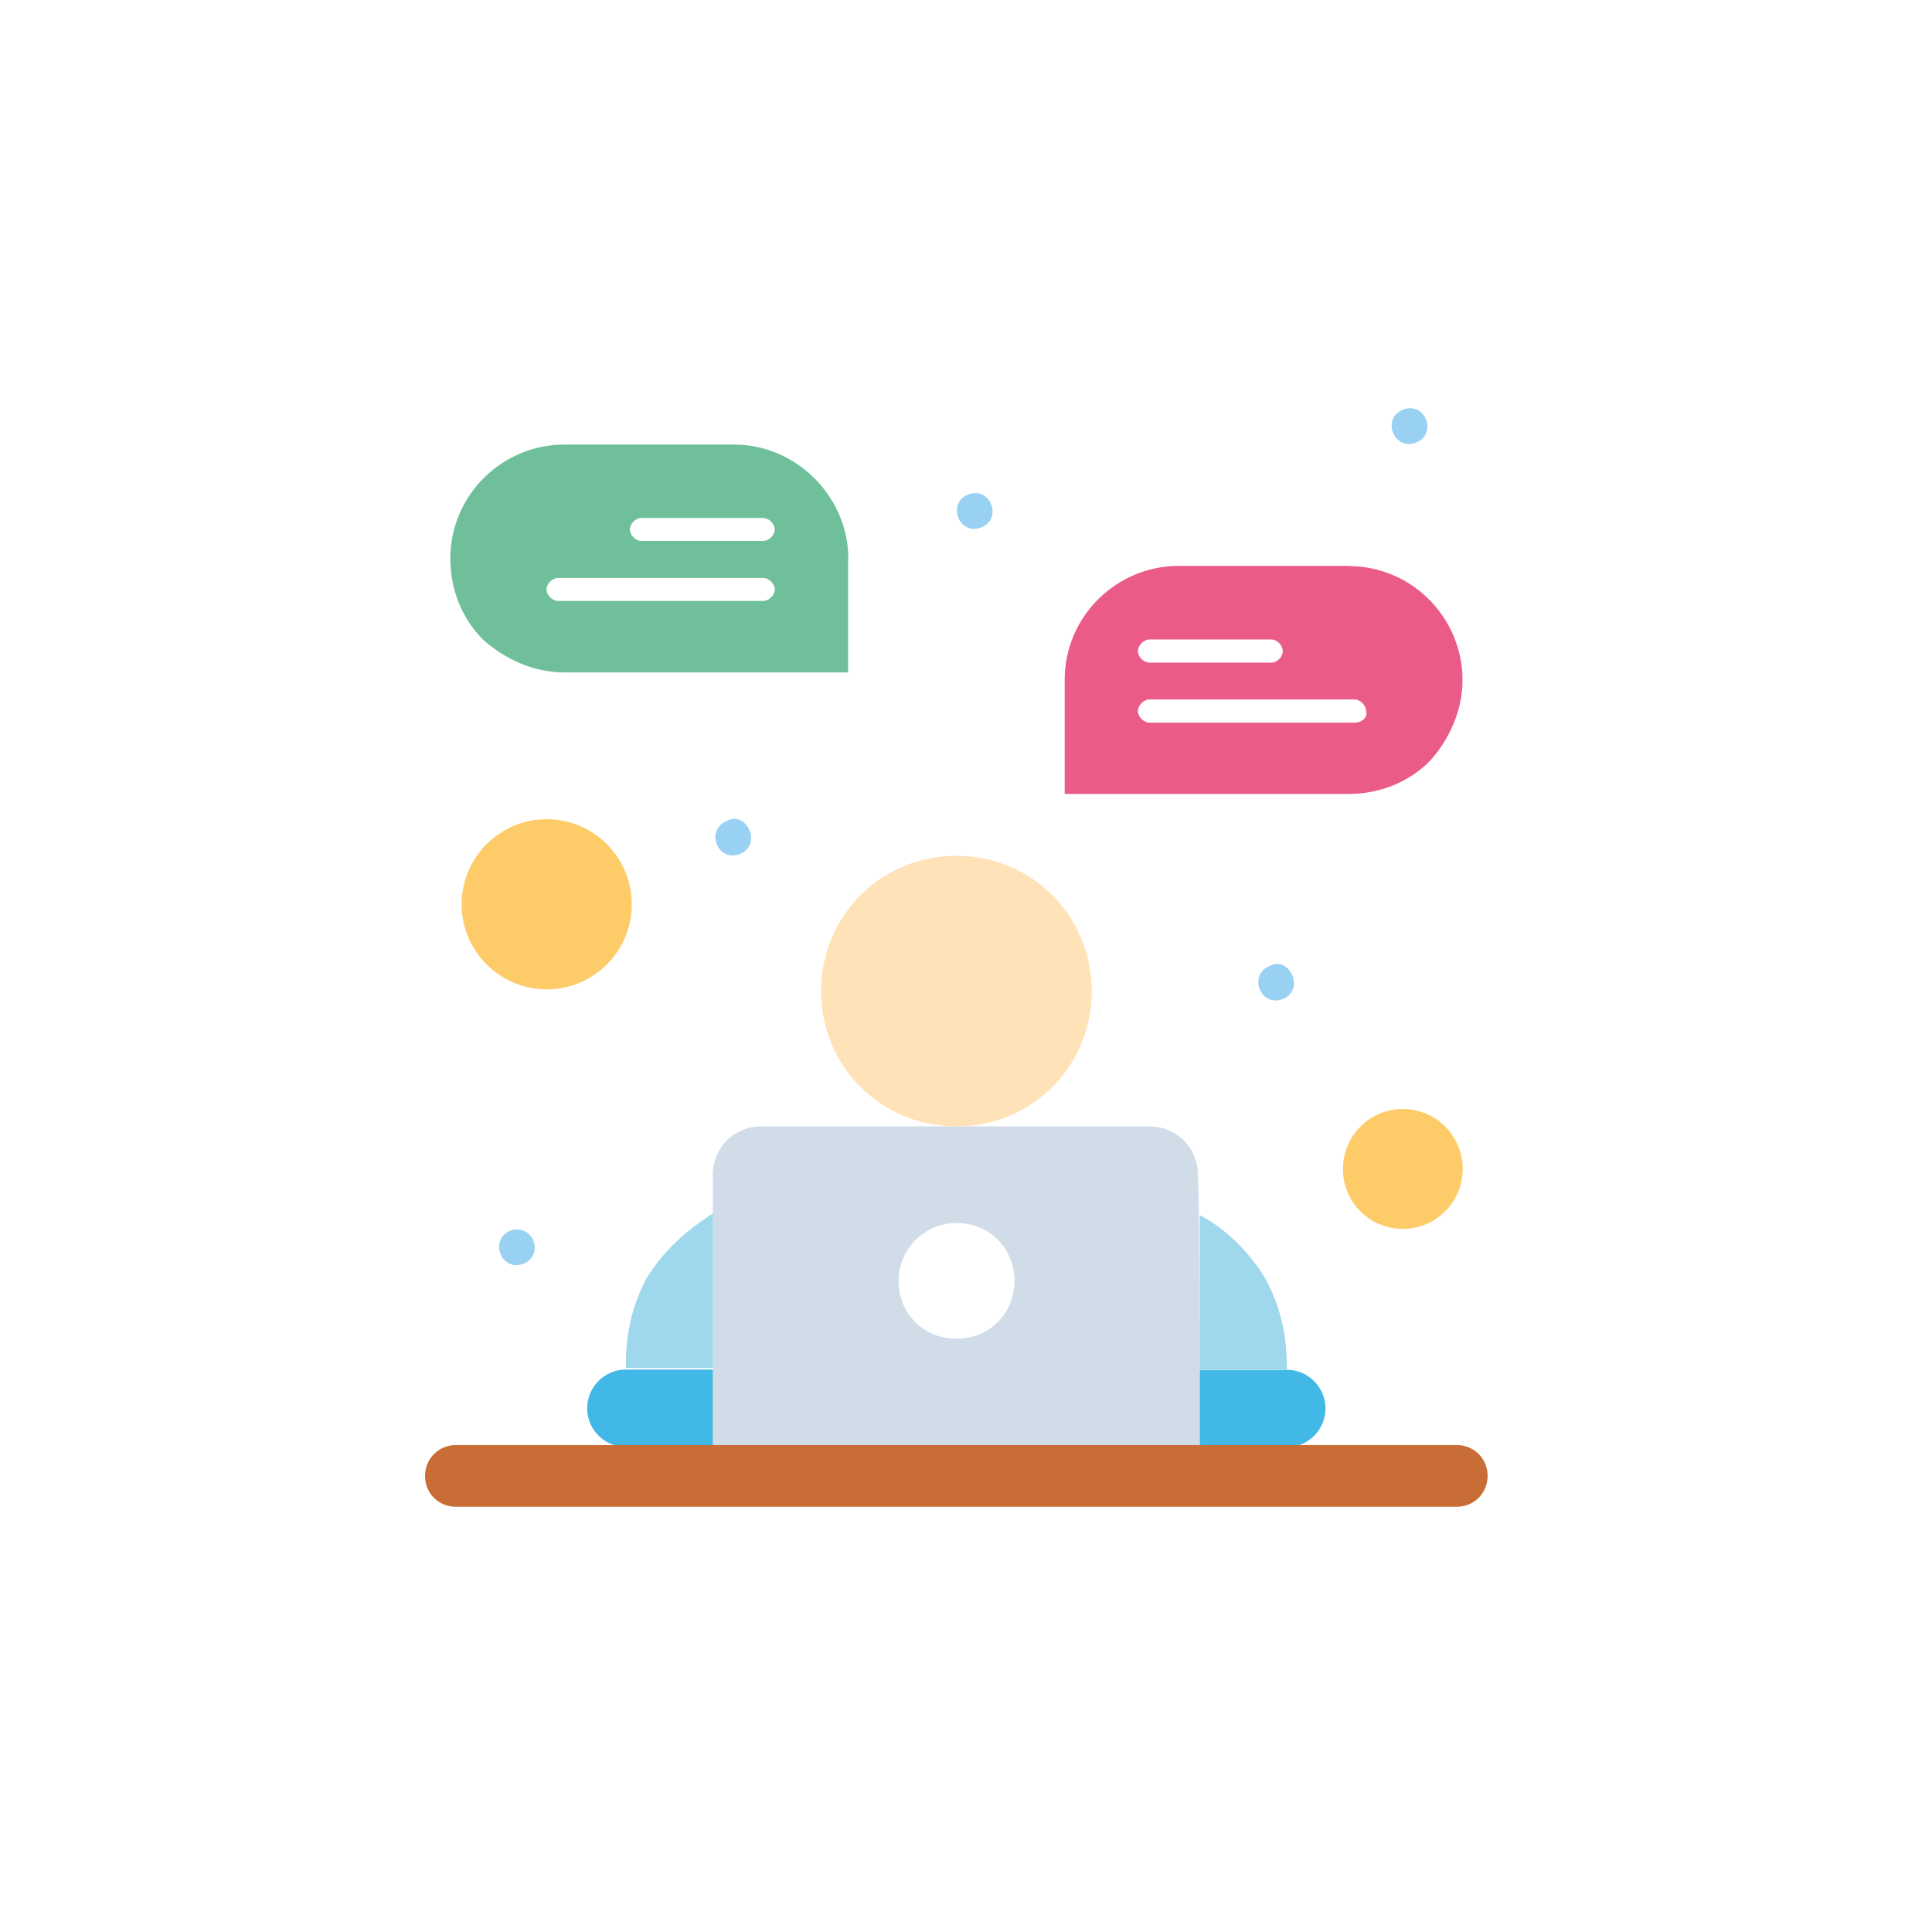 <?xml version="1.0" encoding="UTF-8"?> <svg xmlns="http://www.w3.org/2000/svg" id="_Слой_1" data-name="Слой 1" viewBox="0 0 100.82 100.82"><defs><style> .cls-1 { fill: #fff; } .cls-2 { fill: #99d1f3; } .cls-3 { fill: #fdcc68; } .cls-4 { fill: #d0dce7; } .cls-5 { fill: #eb5b88; } .cls-6 { fill: #9fd7ec; } .cls-7 { fill: #70bf9b; } .cls-8 { fill: #ffe2b7; } .cls-9 { fill: #c86d36; } .cls-10 { fill: #41b8e6; } </style></defs><rect class="cls-1" width="100.82" height="100.82"></rect><g id="_189_Advertisement_Advertising_Business_Communication_Chat_Online" data-name="189, Advertisement, Advertising, Business, Communication, Chat Online"><g><path class="cls-4" d="m62.61,75.52h-25.41v-14.22c0-1.41,1.11-2.52,2.52-2.52h20.27c1.41,0,2.52,1.11,2.52,2.52.1,1.71.1,12.8.1,14.22Z"></path><path class="cls-3" d="m73.2,57.87c1.73,0,3.13,1.4,3.13,3.13s-1.4,3.13-3.13,3.13-3.12-1.4-3.12-3.13,1.4-3.13,3.12-3.13Z"></path><path class="cls-3" d="m28.53,42.75c2.45,0,4.44,1.99,4.44,4.44s-1.99,4.44-4.44,4.44-4.44-1.99-4.44-4.44,1.99-4.44,4.44-4.44Z"></path><path class="cls-10" d="m67.15,71.48c1.11,0,2.02.91,2.02,2.02s-.91,2.02-2.02,2.02h-4.54v-4.03h4.54Z"></path><path class="cls-10" d="m37.2,71.48v4.03h-4.54c-1.11,0-2.02-.91-2.02-2.02s.91-2.02,2.02-2.02h4.54Z"></path><path class="cls-6" d="m66.04,66.74c1.11,2.02,1.11,3.93,1.11,4.74h-4.54v-8.07c.6.3,2.22,1.31,3.43,3.33Z"></path><path class="cls-6" d="m37.2,63.32v8.07h-4.54c0-.81,0-2.72,1.11-4.74,1.21-1.92,2.82-2.92,3.43-3.33Z"></path><path class="cls-8" d="m49.91,44.66c3.93,0,7.06,3.13,7.06,7.06s-3.12,7.06-7.06,7.06-7.06-3.13-7.06-7.06,3.12-7.06,7.06-7.06Z"></path><path class="cls-1" d="m49.91,63.82c1.71,0,3.03,1.31,3.03,3.02s-1.31,3.02-3.03,3.02-3.02-1.31-3.02-3.02c0-1.61,1.31-3.02,3.02-3.02Z"></path><path class="cls-5" d="m70.37,29.54c3.33,0,5.95,2.72,5.95,5.95,0,1.61-.71,3.13-1.71,4.23-1.11,1.11-2.62,1.71-4.23,1.71h-14.82v-5.95c0-3.33,2.72-5.95,5.95-5.95h8.87Z"></path><path class="cls-7" d="m44.26,29.14v5.95h-14.82c-1.61,0-3.12-.71-4.23-1.71-1.11-1.11-1.71-2.62-1.71-4.23,0-3.33,2.72-5.95,5.95-5.95h8.87c3.23,0,5.95,2.72,5.95,5.95Z"></path><path class="cls-2" d="m74.41,21.88c.2.5,0,1.01-.5,1.21-.5.2-1.01,0-1.21-.5-.2-.5,0-1.01.5-1.21.5-.2,1.01,0,1.21.5Z"></path><path class="cls-2" d="m67.45,50.92c.2.5,0,1.01-.5,1.21-.5.2-1.01,0-1.21-.5-.2-.5,0-1.01.5-1.21.5-.3,1.01,0,1.21.5Z"></path><path class="cls-2" d="m51.72,26.31c.2.5,0,1.01-.5,1.21-.5.2-1.01,0-1.21-.5-.2-.5,0-1.01.5-1.21.5-.2,1.01,0,1.21.5Z"></path><path class="cls-2" d="m39.12,43.35c.2.5,0,1.01-.5,1.21-.5.2-1.01,0-1.21-.5-.2-.5,0-1.01.5-1.21.5-.3,1.01,0,1.21.5Z"></path><path class="cls-2" d="m27.83,64.73c.2.5,0,1.01-.5,1.21-.5.2-1.01,0-1.21-.5-.2-.5,0-1.01.5-1.21.4-.2,1.01,0,1.21.5Z"></path><path class="cls-1" d="m66.34,34.58h-6.35c-.3,0-.61-.3-.61-.6s.3-.61.61-.61h6.35c.3,0,.6.3.6.61s-.3.6-.6.6Z"></path><path class="cls-1" d="m70.68,37.71h-10.69c-.3,0-.61-.3-.61-.6s.3-.61.61-.61h10.69c.3,0,.61.3.61.61.1.3-.2.6-.61.6Z"></path><path class="cls-1" d="m39.82,28.23h-6.35c-.3,0-.6-.3-.6-.6s.3-.6.6-.6h6.35c.3,0,.61.3.61.6s-.3.6-.61.6Z"></path><path class="cls-1" d="m39.82,31.36h-10.69c-.3,0-.61-.3-.61-.6s.3-.6.61-.6h10.69c.3,0,.61.3.61.6s-.3.6-.61.6Z"></path><path class="cls-9" d="m76.02,75.41c.91,0,1.61.71,1.61,1.61s-.71,1.61-1.61,1.61H23.79c-.91,0-1.61-.71-1.61-1.61s.71-1.61,1.61-1.61h52.23Z"></path></g></g></svg> 
